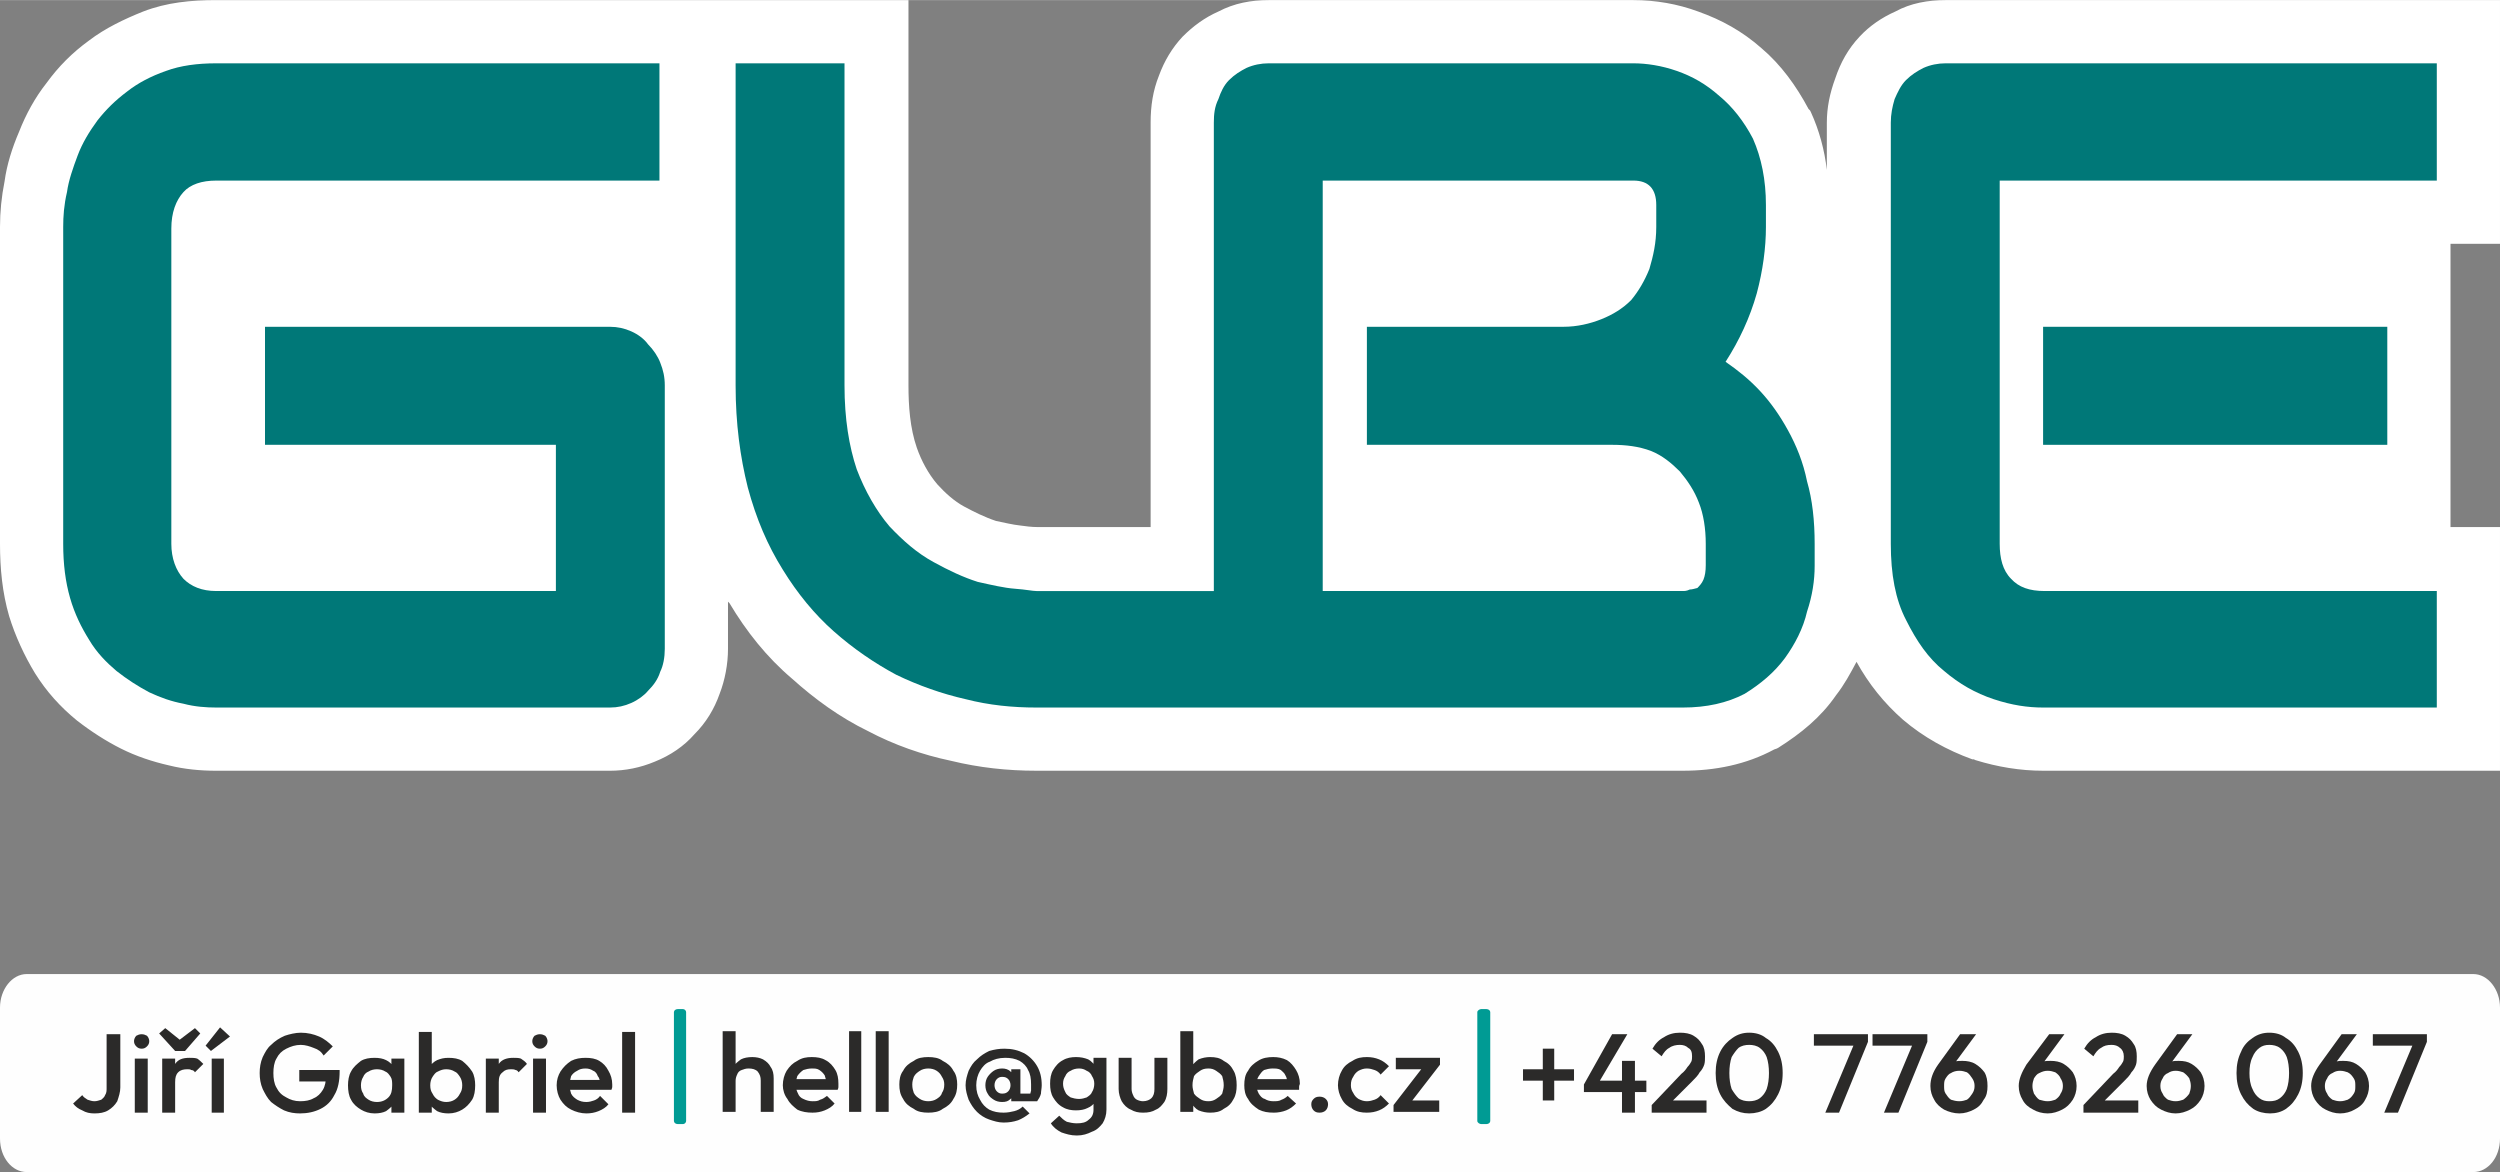 <?xml version="1.0" encoding="UTF-8"?>
<!DOCTYPE svg PUBLIC "-//W3C//DTD SVG 1.1//EN" "http://www.w3.org/Graphics/SVG/1.1/DTD/svg11.dtd">
<!-- Creator: CorelDRAW X8 -->
<svg xmlns="http://www.w3.org/2000/svg" xml:space="preserve" width="175.098mm" height="82.097mm" version="1.1" style="shape-rendering:geometricPrecision; text-rendering:geometricPrecision; image-rendering:optimizeQuality; fill-rule:evenodd; clip-rule:evenodd"
viewBox="0 0 3283 1539"
 xmlns:xlink="http://www.w3.org/1999/xlink">
 <rect x="0" y="0" width="3283" height="1539" fill="#808080" stroke="none"/>
 <defs>
  <style type="text/css">
   <![CDATA[
    .fil2 {fill:#FEFEFE}
    .fil4 {fill:#009B94}
    .fil0 {fill:white}
    .fil3 {fill:#2B2A29;fill-rule:nonzero}
    .fil1 {fill:#007878;fill-rule:nonzero}
   ]]>
  </style>
 </defs>
 <g id="Vrstva_x0020_1">
  <g id="_2425839845104">
   <g>
    <path class="fil0" d="M956 790l0 62c0,20 -4,41 -11,59 -7,20 -18,38 -33,53 -14,16 -32,28 -52,36 -19,8 -39,12 -59,12l-517 0c-21,0 -42,-2 -62,-7 -22,-5 -43,-12 -63,-22 -20,-10 -40,-23 -58,-37 -22,-18 -40,-38 -55,-62 -14,-23 -26,-49 -34,-75 -9,-31 -12,-63 -12,-95l0 -416c0,-20 2,-40 6,-60 3,-22 10,-44 19,-65 9,-23 21,-45 36,-64 16,-22 34,-40 56,-56 21,-16 46,-28 71,-38 31,-12 63,-15 96,-15l909 0 0 506c0,27 2,56 11,82 6,17 15,34 27,48 10,11 22,22 35,29 13,7 27,14 42,19 10,2 22,5 32,6 7,1 15,2 22,2l149 0 0 -531c0,-22 3,-42 11,-62 7,-19 17,-36 31,-51 14,-14 29,-25 47,-33 21,-11 43,-15 66,-15l479 0c29,0 58,5 85,15 31,11 58,26 83,48 26,22 46,50 62,80l2 2 1 2c11,24 18,50 21,76l0 -62c0,-20 4,-39 11,-58 7,-21 17,-39 32,-55 13,-14 29,-25 47,-33 20,-11 43,-15 66,-15l728 0 0 320 -65 0 0 372 65 0 0 320 -600 0c-30,0 -60,-5 -89,-14l-2 -1 -2 0c-33,-12 -64,-29 -91,-52 -25,-22 -45,-47 -61,-76 -8,15 -16,30 -27,44 -20,29 -46,50 -76,69l-2 1 -3 1c-37,20 -78,28 -120,28l-849 0c-38,0 -75,-4 -112,-13 -38,-8 -75,-21 -109,-39 -37,-18 -70,-42 -100,-69 -33,-28 -60,-62 -82,-99 -1,-1 -1,-1 -2,-2z"/>
    <g>
     <g>
      <path class="fil1" d="M3200 929l-517 0c-20,0 -41,-3 -65,-11 -24,-8 -45,-20 -65,-37 -21,-17 -36,-39 -50,-67 -14,-27 -20,-60 -20,-100l0 -553c0,-11 2,-21 5,-31 4,-9 8,-18 15,-25 7,-7 15,-12 23,-16 9,-4 19,-6 29,-6l645 0 0 154 -574 0 0 477c0,19 4,35 15,46 10,11 24,16 44,16l515 0 0 153z"/>
      <path class="fil1" d="M2483 929m652 -345l-452 0 0 -155 452 0 0 155z"/>
     </g>
     <path class="fil1" d="M2240 714c0,-20 -3,-39 -9,-54 -6,-16 -15,-29 -25,-41 -11,-11 -23,-21 -38,-27 -16,-6 -33,-8 -51,-8l-322 0 0 -155 258 0c18,0 35,-4 50,-10 15,-6 28,-14 39,-25 10,-12 18,-26 24,-41 5,-17 9,-34 9,-55l0 -29c0,-21 -10,-32 -30,-32l-408 0 0 539 473 0c2,0 5,0 9,-2 3,0 6,-1 10,-2 2,-2 6,-6 8,-11 2,-5 3,-11 3,-19l0 -28zm-879 215c-31,0 -62,-3 -93,-11 -31,-7 -62,-18 -91,-32 -28,-15 -56,-34 -82,-57 -25,-22 -48,-50 -67,-81 -20,-32 -35,-67 -46,-108 -10,-40 -16,-84 -16,-134l0 -423 143 0 0 423c0,44 6,80 16,110 11,29 26,55 43,75 18,19 36,35 58,47 20,11 39,20 58,26 18,4 35,8 49,9 14,1 23,3 28,3l233 0 0 -615c0,-11 1,-21 6,-31 3,-9 7,-18 14,-25 7,-7 15,-12 23,-16 9,-4 19,-6 29,-6l479 0c17,0 37,3 57,10 20,7 38,17 56,33 17,14 32,33 44,56 11,25 17,54 17,87l0 29c0,27 -4,57 -12,87 -9,32 -23,62 -41,90 16,11 31,23 45,38 14,15 26,32 37,52 11,20 20,42 25,67 7,24 10,52 10,82l0 29c0,19 -3,39 -10,60 -5,22 -16,43 -29,61 -14,19 -32,34 -53,47 -23,12 -50,18 -81,18l-849 0z"/>
     <path class="fil1" d="M83 929m790 -77c0,11 -2,22 -6,30 -3,10 -9,18 -16,25 -5,6 -13,12 -22,16 -9,4 -18,6 -28,6l-517 0c-13,0 -28,-1 -43,-5 -16,-3 -30,-8 -45,-15 -15,-8 -29,-17 -43,-28 -13,-11 -26,-24 -36,-41 -10,-16 -19,-34 -25,-55 -6,-21 -9,-44 -9,-71l0 -416c0,-14 1,-29 5,-46 2,-15 8,-32 14,-48 6,-16 15,-31 26,-46 11,-14 23,-26 39,-38 14,-11 31,-20 51,-27 19,-7 41,-10 66,-10l582 0 0 154 -582 0c-19,0 -34,5 -43,15 -10,11 -16,27 -16,48l0 414c0,19 6,35 16,46 10,10 24,16 43,16l446 0 0 -192 -382 0 0 -155 453 0c10,0 19,2 28,6 9,4 17,10 22,17 7,7 13,16 16,24 4,10 6,19 6,30l0 346z"/>
    </g>
   </g>
   <g>
    <g>
     <path class="fil2" d="M35 1279l3213 0c19,0 35,20 35,44l0 172c0,25 -16,44 -35,44l-3213 0c-19,0 -35,-19 -35,-44l0 -172c0,-24 16,-44 35,-44z"/>
     <g>
      <path class="fil3" d="M999 1460l0 -41c0,-5 -1,-8 -4,-12 -3,-3 -7,-4 -12,-4 -4,0 -6,1 -9,2 -3,1 -5,3 -6,6 -1,2 -2,5 -2,8l-7 -3c0,-6 2,-11 4,-15 2,-4 6,-7 10,-10 4,-2 9,-3 15,-3 5,0 10,1 14,3 5,3 8,6 10,10 3,4 4,9 4,15l0 44 -17 0zm-50 0l0 -106 17 0 0 106 -17 0zm118 1c-7,0 -14,-1 -20,-4 -5,-4 -10,-8 -13,-14 -4,-5 -6,-12 -6,-18 0,-7 2,-14 5,-19 4,-6 8,-10 14,-13 6,-4 12,-5 19,-5 7,0 13,1 18,4 6,3 10,8 13,13 3,5 4,11 4,18 0,1 0,2 0,4 0,1 0,2 -1,4l-60 0 0 -14 52 0 -7 6c0,-5 -1,-8 -2,-11 -2,-3 -4,-5 -7,-7 -3,-2 -6,-2 -10,-2 -4,0 -8,1 -11,2 -3,2 -6,5 -8,8 -1,3 -2,7 -2,11 0,5 1,8 3,12 1,3 4,6 7,7 4,2 8,3 12,3 4,0 7,0 10,-2 4,-1 6,-3 9,-5l10 10c-3,4 -8,7 -13,9 -5,2 -10,3 -16,3zm48 -1l0 -106 16 0 0 106 -16 0zm35 0l0 -106 17 0 0 106 -17 0zm69 1c-7,0 -14,-1 -19,-5 -6,-3 -11,-7 -14,-13 -4,-6 -5,-12 -5,-19 0,-6 1,-13 5,-18 3,-6 8,-10 14,-13 5,-4 12,-5 19,-5 7,0 14,1 19,5 6,3 11,7 14,13 4,5 5,12 5,18 0,7 -1,13 -5,19 -3,6 -8,10 -14,13 -5,4 -12,5 -19,5zm0 -15c4,0 8,-1 11,-3 3,-2 6,-4 7,-8 2,-3 3,-6 3,-11 0,-4 -1,-7 -3,-10 -2,-4 -4,-6 -7,-8 -3,-2 -7,-3 -11,-3 -4,0 -8,1 -11,3 -3,2 -6,4 -8,8 -1,3 -2,6 -2,10 0,5 1,8 2,11 2,4 5,6 8,8 3,2 7,3 11,3zm99 28c-7,0 -13,-2 -19,-4 -6,-2 -12,-6 -16,-10 -5,-5 -8,-10 -11,-16 -2,-6 -4,-12 -4,-19 0,-7 2,-13 4,-19 3,-6 6,-11 11,-15 5,-5 10,-8 16,-11 7,-2 13,-3 20,-3 10,0 18,2 26,6 7,4 13,10 17,17 4,7 6,15 6,25 0,4 -1,8 -1,11 -1,4 -3,7 -5,10l-14 0c2,-2 3,-4 4,-6 1,-3 1,-5 2,-8 0,-2 0,-5 0,-8 0,-8 -1,-14 -4,-19 -2,-5 -6,-9 -11,-12 -6,-3 -12,-4 -19,-4 -8,0 -15,2 -20,5 -6,2 -10,7 -13,12 -3,5 -5,12 -5,19 0,8 2,14 5,19 3,6 7,10 12,13 6,3 12,4 19,4 5,0 10,-1 14,-2 4,-1 8,-3 11,-6l9 9c-5,4 -10,7 -15,9 -6,2 -12,3 -19,3zm-2 -27c-4,0 -8,-1 -11,-3 -3,-2 -6,-4 -8,-8 -2,-3 -3,-7 -3,-11 0,-4 1,-8 3,-11 2,-3 5,-6 8,-8 3,-2 7,-3 11,-3 4,0 8,1 11,4 3,2 5,5 5,10l0 16c0,5 -2,8 -5,10 -3,3 -6,4 -11,4zm0 -11c4,0 6,-1 8,-3 2,-2 3,-5 3,-8 0,-3 -1,-6 -3,-8 -2,-2 -4,-3 -8,-3 -3,0 -5,1 -7,3 -2,2 -3,5 -3,8 0,3 1,6 3,8 2,2 4,3 7,3zm18 10l0 -10 28 0 0 10 -28 0zm-6 0l0 -11 2 -10 -2 -10 0 -11 12 0 0 42 -12 0zm86 45c-8,0 -14,-2 -20,-4 -6,-3 -11,-7 -14,-12l11 -10c3,3 6,6 10,8 4,1 8,2 13,2 7,0 12,-1 16,-5 4,-3 6,-7 6,-13l0 -17 3 -16 -3 -16 0 -19 17 0 0 68c0,7 -2,13 -5,18 -4,5 -8,9 -14,11 -6,3 -12,5 -20,5zm-1 -33c-6,0 -12,-1 -17,-4 -6,-3 -10,-8 -13,-13 -3,-5 -4,-11 -4,-18 0,-7 1,-13 4,-18 3,-5 7,-10 13,-13 5,-3 11,-4 17,-4 6,0 11,1 16,3 4,2 7,6 10,9 2,4 3,9 3,14l0 18c0,5 -1,10 -3,14 -3,4 -6,7 -11,9 -4,2 -9,3 -15,3zm4 -15c4,0 7,-1 10,-2 3,-2 6,-4 7,-7 2,-3 3,-7 3,-11 0,-4 -1,-7 -3,-10 -1,-3 -4,-6 -7,-7 -3,-2 -6,-3 -10,-3 -4,0 -8,1 -11,3 -3,1 -6,4 -7,7 -2,3 -3,6 -3,10 0,4 1,7 3,11 1,3 4,5 7,7 3,1 7,2 11,2zm84 18c-6,0 -11,-1 -16,-4 -5,-2 -9,-6 -12,-11 -2,-4 -4,-10 -4,-16l0 -41 17 0 0 41c0,3 1,6 2,8 1,3 3,5 5,6 2,1 5,2 8,2 5,0 9,-2 11,-4 3,-3 4,-7 4,-12l0 -41 17 0 0 41c0,6 -1,12 -4,17 -3,4 -6,8 -11,10 -5,3 -10,4 -17,4zm88 0c-5,0 -10,-1 -15,-3 -4,-2 -7,-6 -10,-10 -2,-4 -4,-8 -4,-13l0 -21c0,-5 2,-9 4,-13 3,-4 6,-7 10,-10 5,-2 10,-3 15,-3 7,0 13,1 18,5 6,3 10,7 13,13 3,5 4,12 4,19 0,7 -1,13 -4,18 -3,6 -7,10 -13,13 -5,4 -11,5 -18,5zm-39 -1l0 -106 17 0 0 53 -3 17 3 17 0 19 -17 0zm37 -14c4,0 7,-1 10,-3 3,-2 6,-4 8,-7 1,-4 2,-7 2,-11 0,-5 -1,-8 -2,-12 -2,-3 -5,-5 -8,-7 -3,-2 -6,-3 -10,-3 -5,0 -8,1 -11,3 -3,2 -6,4 -8,7 -1,4 -2,7 -2,12 0,4 1,7 2,11 2,3 5,5 8,7 3,2 6,3 11,3zm86 15c-8,0 -14,-1 -20,-4 -6,-4 -11,-8 -14,-14 -4,-5 -5,-12 -5,-18 0,-7 1,-14 5,-19 3,-6 8,-10 13,-13 6,-4 13,-5 20,-5 6,0 12,1 18,4 5,3 9,8 12,13 3,5 5,11 5,18 0,1 -1,2 -1,4 0,1 0,2 0,4l-60 0 0 -14 51 0 -6 6c-1,-5 -1,-8 -3,-11 -1,-3 -4,-5 -6,-7 -3,-2 -7,-2 -11,-2 -4,0 -8,1 -11,2 -3,2 -5,5 -7,8 -2,3 -3,7 -3,11 0,5 1,8 3,12 2,3 4,6 8,7 3,2 7,3 11,3 4,0 8,0 11,-2 3,-1 6,-3 8,-5l11 10c-4,4 -8,7 -13,9 -5,2 -11,3 -16,3zm60 0c-4,0 -6,-1 -8,-3 -2,-2 -3,-5 -3,-8 0,-3 1,-5 3,-7 2,-2 4,-3 8,-3 3,0 6,1 8,3 2,2 3,4 3,7 0,3 -1,6 -3,8 -2,2 -5,3 -8,3zm62 0c-7,0 -13,-1 -19,-5 -6,-3 -11,-7 -14,-13 -3,-5 -5,-12 -5,-18 0,-7 2,-14 5,-19 3,-6 8,-10 14,-13 6,-4 12,-5 19,-5 6,0 11,1 16,3 5,2 9,5 13,9l-11 11c-2,-3 -5,-5 -8,-6 -3,-1 -6,-2 -10,-2 -4,0 -7,1 -11,3 -3,2 -5,4 -7,8 -2,3 -3,6 -3,11 0,4 1,7 3,10 2,4 4,6 7,8 4,2 7,3 11,3 4,0 7,-1 10,-2 3,-1 6,-3 8,-6l11 11c-4,4 -8,7 -13,9 -5,2 -10,3 -16,3zm35 -10l41 -53 20 0 -41 53 -20 0zm0 9l0 -9 16 -6 44 0 0 15 -60 0zm3 -56l0 -15 58 0 0 9 -15 6 -43 0z"/>
      <g>
       <path class="fil3" d="M124 1462c-6,0 -11,-1 -16,-4 -5,-2 -9,-5 -12,-9l12 -11c2,3 4,4 7,6 3,1 6,2 9,2 3,0 6,-1 9,-2 2,-2 4,-3 5,-6 2,-3 2,-6 2,-9l0 -71 18 0 0 70c0,6 -2,12 -4,18 -3,5 -7,9 -12,12 -5,3 -11,4 -18,4zm53 -1l0 -71 17 0 0 71 -17 0zm9 -84c-3,0 -5,-1 -7,-3 -2,-2 -3,-4 -3,-7 0,-2 1,-5 3,-7 2,-1 4,-2 7,-2 3,0 5,1 7,2 2,2 3,5 3,7 0,3 -1,5 -3,7 -2,2 -4,3 -7,3zm27 84l0 -71 17 0 0 71 -17 0zm17 -40l-6 -2c0,-9 2,-17 6,-22 4,-6 10,-8 19,-8 3,0 7,0 10,1 3,2 5,4 8,7l-11 11c-1,-2 -3,-3 -5,-3 -1,-1 -3,-1 -5,-1 -5,0 -9,1 -12,4 -3,3 -4,7 -4,13zm26 -71l7 7 -20 23 -13 0 -21 -23 8 -7 25 20 -11 -1 25 -19zm22 111l0 -71 16 0 0 71 -16 0zm-1 -81l-7 -7 19 -24 13 12 -25 19z"/>
       <path class="fil3" d="M394 1462c-7,0 -14,-1 -21,-4 -6,-3 -12,-7 -17,-11 -5,-5 -8,-11 -11,-17 -3,-7 -4,-14 -4,-21 0,-7 1,-14 4,-21 3,-6 6,-12 11,-16 5,-5 11,-9 18,-12 6,-2 14,-4 21,-4 9,0 17,2 24,5 7,3 13,8 18,13l-12 12c-3,-5 -7,-8 -13,-10 -5,-2 -11,-4 -17,-4 -7,0 -13,2 -19,5 -6,3 -10,7 -13,13 -3,5 -4,12 -4,19 0,7 1,14 4,19 3,6 7,10 13,13 5,3 11,5 18,5 7,0 13,-1 18,-4 5,-2 9,-6 12,-11 3,-5 4,-11 4,-18l11 7 -46 0 0 -15 53 0 0 2c0,12 -2,23 -7,31 -4,8 -10,14 -18,18 -8,4 -17,6 -27,6zm98 0c-7,0 -13,-2 -18,-5 -5,-3 -10,-7 -13,-13 -3,-5 -4,-12 -4,-19 0,-6 1,-13 4,-18 3,-6 8,-10 13,-14 5,-3 11,-4 18,-4 6,0 11,1 15,3 4,2 8,5 10,10 3,4 4,8 4,13l0 20c0,6 -1,10 -4,14 -2,4 -6,7 -10,10 -4,2 -9,3 -15,3zm3 -15c6,0 11,-2 15,-6 4,-4 5,-9 5,-16 0,-4 0,-8 -2,-11 -2,-3 -4,-6 -7,-7 -3,-2 -7,-3 -11,-3 -4,0 -8,1 -11,3 -3,1 -6,4 -7,7 -2,3 -3,7 -3,11 0,5 1,8 3,11 1,4 4,6 7,8 3,2 7,3 11,3zm19 14l0 -19 3 -18 -3 -17 0 -17 17 0 0 71 -17 0zm75 1c-6,0 -11,-1 -15,-3 -4,-3 -8,-6 -10,-10 -3,-4 -4,-8 -4,-14l0 -20c0,-5 1,-9 4,-13 2,-5 6,-8 10,-10 5,-2 9,-3 15,-3 7,0 13,1 18,4 5,4 9,8 13,14 3,5 4,12 4,18 0,7 -1,14 -4,19 -4,6 -8,10 -13,13 -5,3 -11,5 -18,5zm-39 -1l0 -106 17 0 0 52 -3 17 3 18 0 19 -17 0zm36 -14c4,0 8,-1 11,-3 3,-2 5,-4 7,-8 2,-3 3,-6 3,-11 0,-4 -1,-8 -3,-11 -2,-3 -4,-6 -7,-7 -3,-2 -7,-3 -11,-3 -4,0 -7,1 -11,3 -3,1 -5,4 -7,7 -2,3 -3,7 -3,11 0,5 1,8 3,11 2,4 4,6 7,8 4,2 7,3 11,3zm52 14l0 -71 17 0 0 71 -17 0zm17 -40l-6 -2c0,-9 2,-17 6,-22 4,-6 11,-8 19,-8 4,0 7,0 10,1 3,2 6,4 8,7l-11 11c-1,-2 -3,-3 -4,-3 -2,-1 -4,-1 -6,-1 -5,0 -8,1 -11,4 -4,3 -5,7 -5,13zm45 40l0 -71 17 0 0 71 -17 0zm9 -84c-3,0 -5,-1 -7,-3 -2,-2 -3,-4 -3,-7 0,-2 1,-5 3,-7 2,-1 4,-2 7,-2 3,0 5,1 7,2 2,2 3,5 3,7 0,3 -1,5 -3,7 -2,2 -4,3 -7,3zm61 85c-7,0 -14,-2 -20,-5 -6,-3 -10,-7 -14,-13 -3,-5 -5,-12 -5,-19 0,-7 2,-13 5,-18 4,-6 8,-10 14,-14 6,-3 12,-4 19,-4 7,0 13,1 18,4 5,3 9,7 12,13 3,5 5,11 5,18 0,1 0,2 0,3 0,2 -1,3 -1,4l-60 0 0 -13 51 0 -6 5c0,-4 -1,-8 -3,-10 -1,-3 -3,-6 -6,-7 -3,-2 -6,-3 -10,-3 -5,0 -8,1 -11,3 -4,2 -6,4 -8,7 -1,4 -2,7 -2,12 0,4 1,8 2,11 2,4 5,6 8,8 4,2 7,3 12,3 4,0 7,-1 10,-2 3,-1 6,-3 8,-6l11 11c-3,4 -8,7 -13,9 -5,2 -10,3 -16,3zm47 -1l0 -106 17 0 0 106 -17 0z"/>
      </g>
      <g>
       <path class="fil3" d="M2000 1419l0 -15 67 0 0 15 -67 0zm26 -42l15 0 0 68 -15 0 0 -68zm54 47l37 -66 20 0 -39 66 -18 0zm0 10l0 -10 7 -5 75 0 0 15 -82 0zm50 27l0 -68 17 0 0 68 -17 0zm39 -10l39 -41c4,-3 6,-6 8,-9 2,-2 4,-5 5,-7 1,-2 1,-5 1,-7 0,-5 -1,-9 -5,-11 -3,-3 -7,-4 -11,-4 -5,0 -10,1 -14,4 -4,2 -7,6 -10,11l-12 -10c4,-7 9,-12 15,-15 6,-4 13,-6 21,-6 7,0 13,1 18,4 5,3 8,6 11,11 3,4 4,10 4,16 0,4 0,8 -1,11 -1,3 -3,7 -6,10 -2,4 -6,8 -10,12l-30 30 -23 1zm0 10l0 -10 15 -6 57 0 0 16 -72 0zm128 1c-8,0 -15,-2 -22,-6 -6,-5 -12,-11 -16,-19 -4,-8 -6,-17 -6,-28 0,-11 2,-20 6,-28 4,-8 10,-14 16,-18 7,-5 14,-7 22,-7 8,0 16,2 22,7 7,4 12,10 16,18 4,8 6,17 6,28 0,11 -2,20 -6,28 -4,8 -9,14 -16,19 -6,4 -14,6 -22,6zm0 -16c5,0 10,-1 14,-4 4,-3 7,-7 9,-12 2,-6 3,-13 3,-21 0,-8 -1,-15 -3,-21 -2,-5 -5,-9 -9,-12 -4,-3 -9,-4 -14,-4 -5,0 -10,1 -14,4 -3,3 -6,7 -9,12 -2,6 -3,13 -3,21 0,8 1,15 3,21 3,5 6,9 9,12 4,3 9,4 14,4z"/>
       <path class="fil3" d="M2397 1461l39 -93 17 0 -38 93 -18 0zm-15 -88l0 -15 71 0 0 10 -7 5 -64 0zm92 88l39 -93 18 0 -38 93 -19 0zm-15 -88l0 -15 72 0 0 10 -8 5 -64 0zm114 89c-7,0 -14,-2 -20,-5 -5,-3 -10,-7 -13,-13 -3,-5 -5,-11 -5,-18 0,-9 3,-18 10,-28l29 -40 21 0 -31 42 -7 4c1,-3 2,-5 4,-6 2,-2 4,-3 6,-4 3,-1 6,-1 10,-1 6,0 12,1 17,4 5,3 9,7 12,11 3,5 4,11 4,18 0,7 -1,13 -5,18 -3,6 -7,10 -13,13 -6,3 -12,5 -19,5zm0 -16c4,0 7,-1 10,-2 3,-2 5,-5 7,-8 2,-3 3,-6 3,-10 0,-4 -1,-7 -3,-10 -2,-3 -4,-6 -7,-8 -3,-1 -6,-2 -10,-2 -4,0 -8,1 -11,3 -3,1 -5,4 -7,7 -2,3 -2,6 -2,10 0,4 0,7 2,10 2,3 4,6 7,8 3,1 7,2 11,2z"/>
       <path class="fil3" d="M2689 1462c-7,0 -14,-2 -19,-5 -6,-3 -11,-7 -14,-13 -3,-5 -5,-11 -5,-18 0,-9 4,-18 10,-28l30 -40 20 0 -31 42 -7 4c1,-3 3,-5 4,-6 2,-2 4,-3 6,-4 3,-1 6,-1 10,-1 6,0 12,1 17,4 5,3 9,7 12,11 3,5 5,11 5,18 0,7 -2,13 -5,18 -4,6 -8,10 -14,13 -6,3 -12,5 -19,5zm0 -16c4,0 7,-1 10,-2 3,-2 6,-5 7,-8 2,-3 3,-6 3,-10 0,-4 -1,-7 -3,-10 -1,-3 -4,-6 -7,-8 -3,-1 -6,-2 -10,-2 -4,0 -7,1 -11,3 -3,1 -5,4 -7,7 -1,3 -2,6 -2,10 0,4 1,7 2,10 2,3 4,6 7,8 4,1 7,2 11,2zm47 5l39 -41c4,-3 6,-6 8,-9 2,-2 4,-5 5,-7 1,-2 1,-5 1,-7 0,-5 -2,-9 -5,-11 -3,-3 -7,-4 -11,-4 -6,0 -10,1 -14,4 -4,2 -7,6 -10,11l-12 -10c4,-7 9,-12 15,-15 6,-4 13,-6 21,-6 7,0 13,1 18,4 5,3 8,6 11,11 3,4 4,10 4,16 0,4 0,8 -1,11 -1,3 -3,7 -6,10 -2,4 -6,8 -10,12l-30 30 -23 1zm0 10l0 -10 15 -6 57 0 0 16 -72 0zm121 1c-7,0 -13,-2 -19,-5 -6,-3 -10,-7 -14,-13 -3,-5 -5,-11 -5,-18 0,-9 4,-18 11,-28l29 -40 20 0 -31 42 -7 4c2,-3 3,-5 4,-6 2,-2 4,-3 7,-4 2,-1 5,-1 9,-1 7,0 12,1 17,4 5,3 9,7 12,11 3,5 5,11 5,18 0,7 -2,13 -5,18 -4,6 -8,10 -14,13 -6,3 -12,5 -19,5zm0 -16c4,0 7,-1 10,-2 3,-2 6,-5 8,-8 1,-3 2,-6 2,-10 0,-4 -1,-7 -2,-10 -2,-3 -5,-6 -8,-8 -3,-1 -6,-2 -10,-2 -4,0 -7,1 -10,3 -3,1 -6,4 -7,7 -2,3 -3,6 -3,10 0,4 1,7 3,10 1,3 4,6 7,8 3,1 6,2 10,2z"/>
       <path class="fil3" d="M2981 1462c-8,0 -16,-2 -22,-6 -7,-5 -12,-11 -16,-19 -4,-8 -6,-17 -6,-28 0,-11 2,-20 6,-28 3,-8 9,-14 15,-18 7,-5 14,-7 22,-7 8,0 16,2 22,7 7,4 12,10 16,18 4,8 6,17 6,28 0,11 -2,20 -6,28 -4,8 -9,14 -16,19 -6,4 -13,6 -21,6zm-1 -16c6,0 10,-1 14,-4 4,-3 7,-7 9,-12 2,-6 3,-13 3,-21 0,-8 -1,-15 -3,-21 -2,-5 -5,-9 -9,-12 -4,-3 -9,-4 -14,-4 -5,0 -9,1 -13,4 -4,3 -7,7 -9,12 -3,6 -4,13 -4,21 0,8 1,15 4,21 2,5 5,9 9,12 4,3 8,4 13,4zm93 16c-7,0 -13,-2 -19,-5 -6,-3 -10,-7 -14,-13 -3,-5 -5,-11 -5,-18 0,-9 4,-18 11,-28l29 -40 20 0 -31 42 -6 4c1,-3 2,-5 3,-6 2,-2 4,-3 7,-4 2,-1 6,-1 9,-1 7,0 12,1 17,4 5,3 9,7 12,11 3,5 5,11 5,18 0,7 -2,13 -5,18 -3,6 -8,10 -14,13 -5,3 -12,5 -19,5zm0 -16c4,0 7,-1 10,-2 4,-2 6,-5 8,-8 2,-3 2,-6 2,-10 0,-4 0,-7 -2,-10 -2,-3 -4,-6 -8,-8 -3,-1 -6,-2 -10,-2 -4,0 -7,1 -10,3 -3,1 -6,4 -7,7 -2,3 -3,6 -3,10 0,4 1,7 3,10 1,3 4,6 7,8 3,1 6,2 10,2zm58 15l39 -93 17 0 -38 93 -18 0zm-15 -88l0 -15 71 0 0 10 -7 5 -64 0z"/>
      </g>
     </g>
    </g>
    <path class="fil4" d="M890 1325l7 0c2,0 4,2 4,4l0 143c0,2 -2,4 -4,4l-7 0c-3,0 -5,-2 -5,-4l0 -143c0,-2 2,-4 5,-4z"/>
    <path class="fil4" d="M1945 1325l7 0c3,0 5,2 5,4l0 143c0,2 -2,4 -5,4l-7 0c-2,0 -5,-2 -5,-4l0 -143c0,-2 3,-4 5,-4z"/>
   </g>
  </g>
 </g>
</svg>
